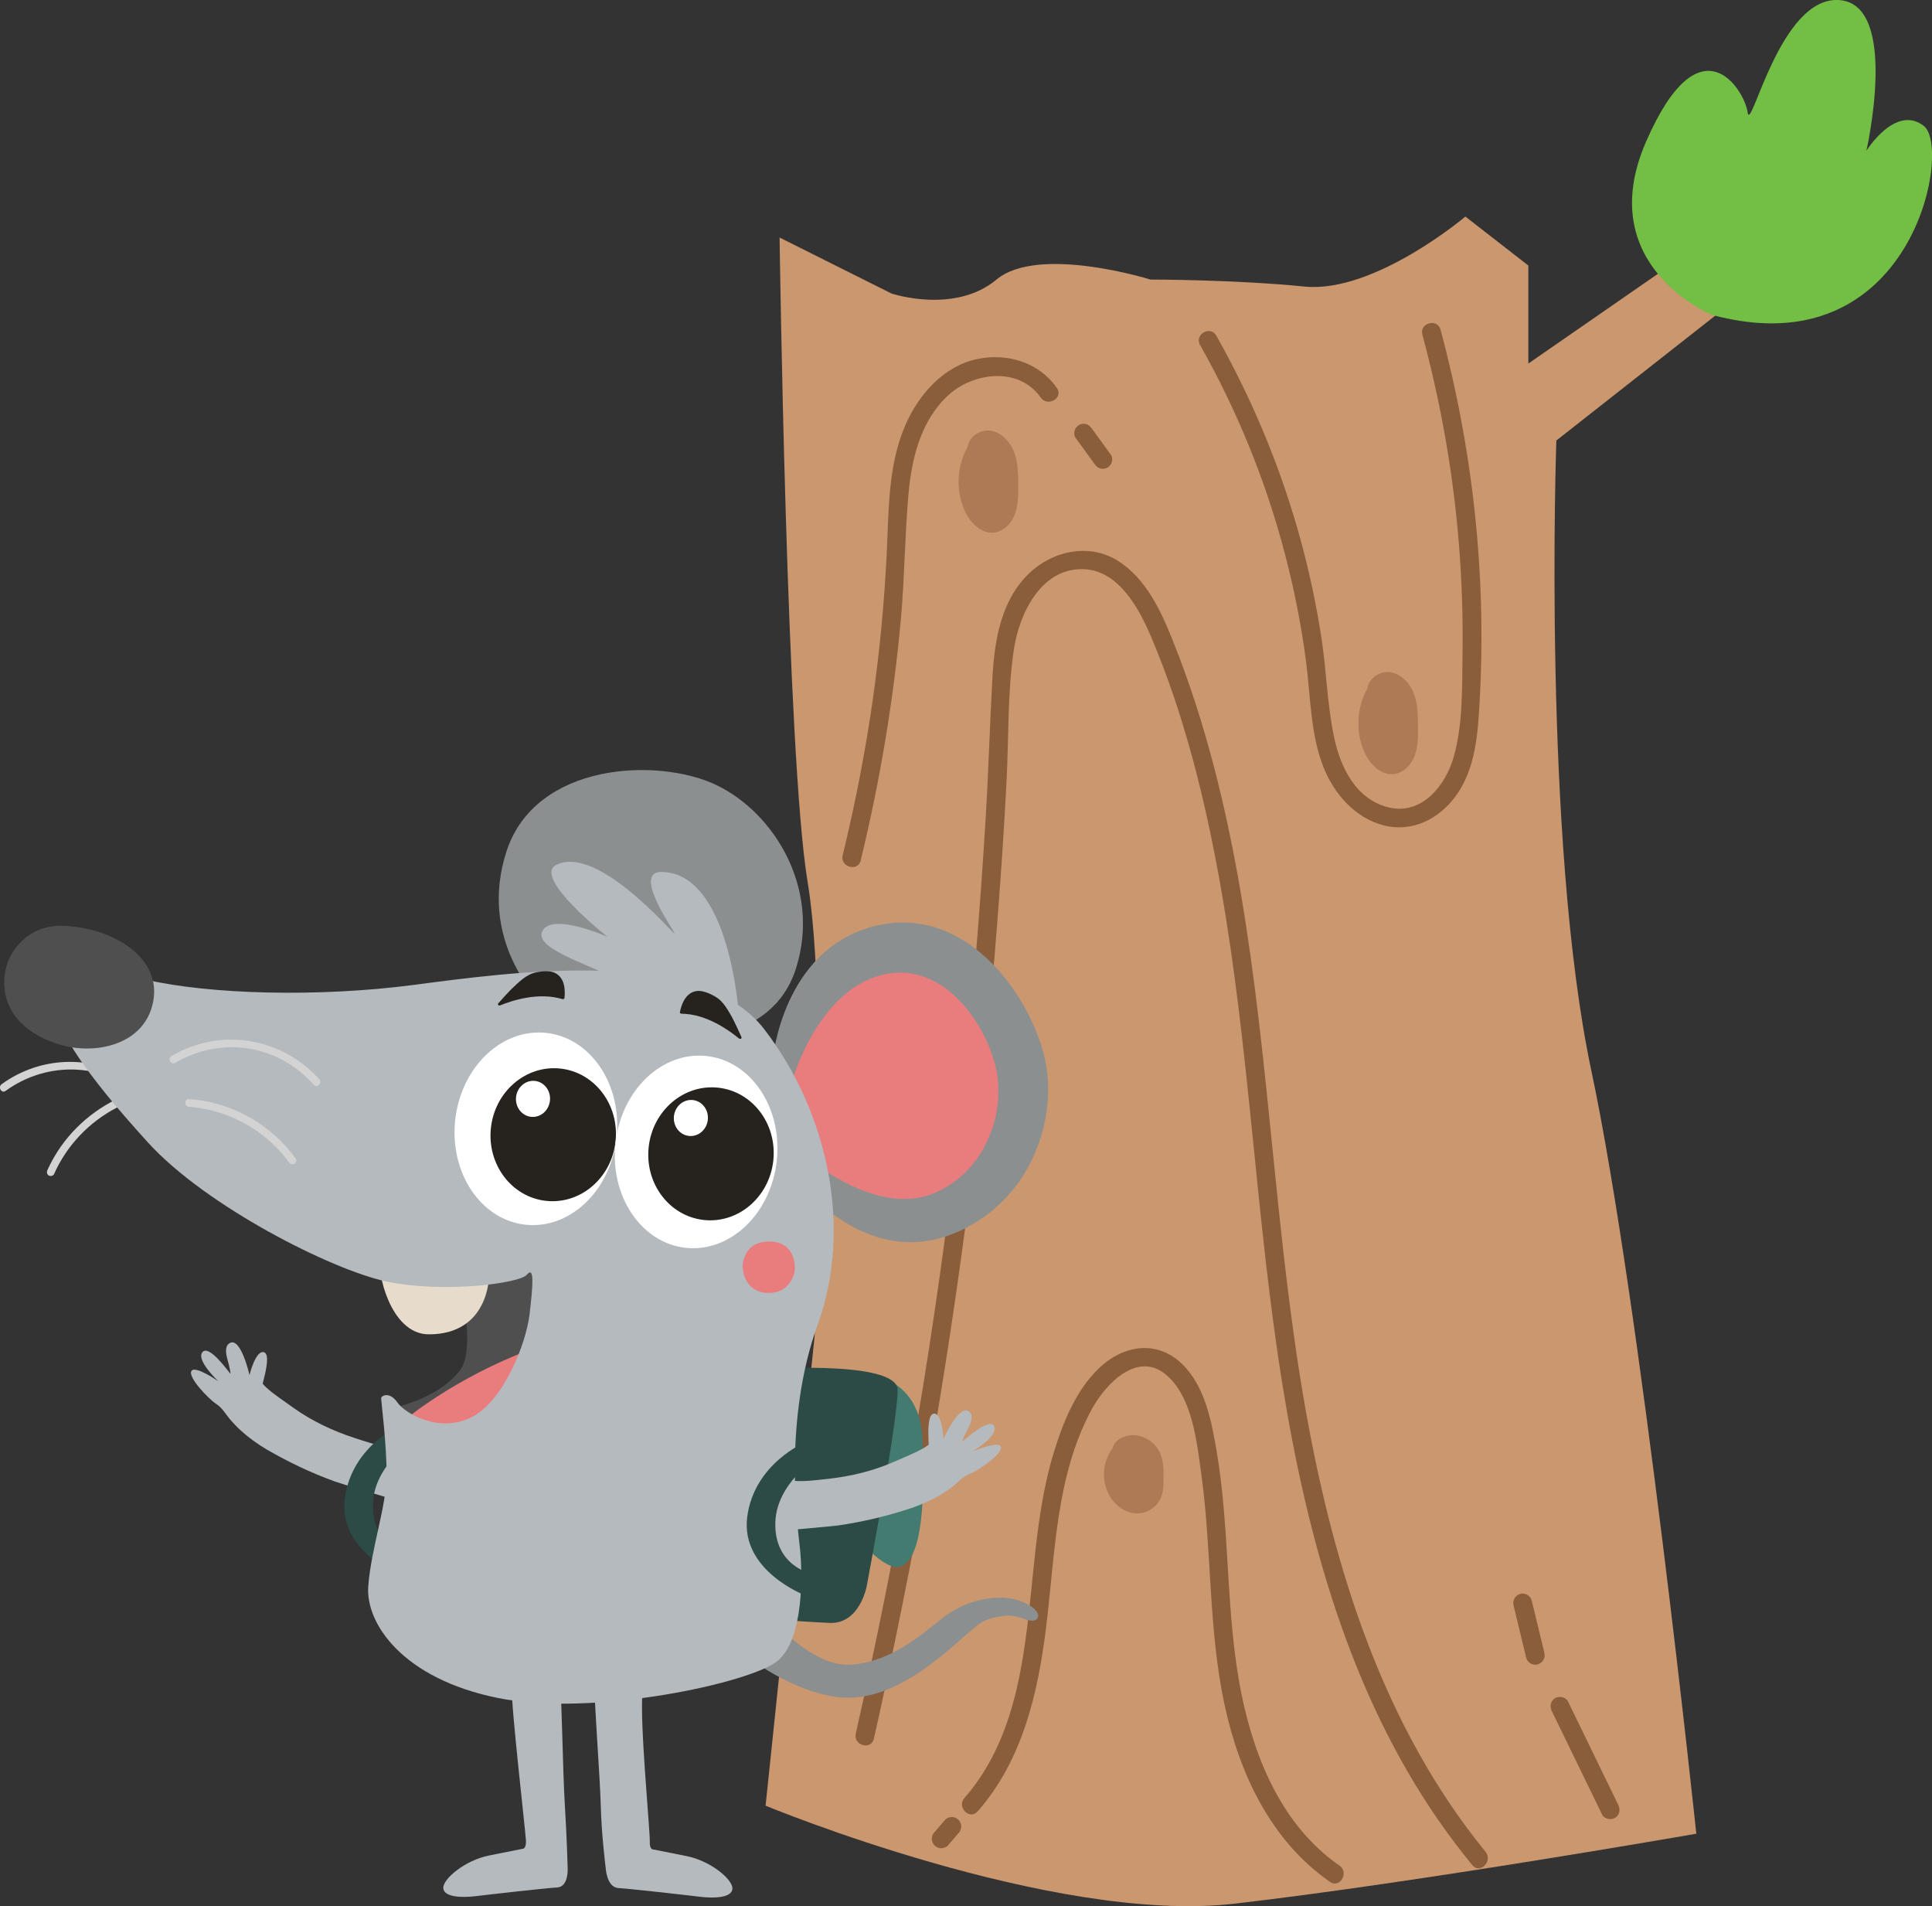 <svg xmlns="http://www.w3.org/2000/svg" xmlns:xlink="http://www.w3.org/1999/xlink" id="Ebene_2" data-name="Ebene 2" viewBox="0 0 190.5 187.93"><rect x="0" y="0" width="190.5" height="187.93" fill="#333333" stroke="none"/><defs><style>      .cls-1 {        fill: none;      }      .cls-2 {        fill: #e7dbcc;      }      .cls-3 {        fill: #ad7a55;      }      .cls-4 {        fill: #73be44;      }      .cls-5 {        fill: #8a5d3b;      }      .cls-6 {        fill: #4f4f4f;      }      .cls-7 {        fill: #437b71;      }      .cls-8 {        fill: #fff;      }      .cls-9 {        fill: #e97c7d;      }      .cls-10 {        fill: #b5babe;      }      .cls-11 {        fill: #ca976f;      }      .cls-12 {        fill: #8c8f90;      }      .cls-13 {        fill: #2c4a46;      }      .cls-14 {        fill: #26221d;      }      .cls-15 {        fill: #d3d3d3;      }      .cls-16 {        clip-path: url(#clippath);      }    </style><clipPath id="clippath"><path class="cls-1" d="M44.8,124.31s2.45,8.36.54,10.81c-1.9,2.45-5.28,3.36-6.78,3.77.95,1.16,4.67,4.39,4.67,4.39l6.32-2.31,4.49-6.32,1.16-7.89-1.16-3.4-9.25.95Z"></path></clipPath></defs><g id="Layer_2" data-name="Layer 2"><g><path class="cls-11" d="M167.26,180.78s-5.52-52.45-10.35-75.23c-4.83-22.78-3.45-62.12-3.45-62.12l19.32-15.18-4.14-4.83-17.94,12.42v-9.66l-6.21-4.83s-8.97,7.59-15.87,6.9c-6.9-.69-15.18-.69-15.18-.69,0,0-11.04-3.45-15.18,0s-10.35,1.38-10.35,1.38l-11.04-5.52s.69,51.07,2.76,63.5c2.07,12.42.69,44.86.69,44.86l-4.83,46.24s28.3,11.73,46.24,9.66c17.94-2.07,45.55-6.9,45.55-6.9Z"></path><path class="cls-5" d="M86.17,171.4c3.99-17.71,7.14-35.6,9.42-53.6,1.14-9.04,2.07-18.11,2.77-27.2.35-4.46.64-8.93.88-13.4s.08-8.9.74-13.23c.53-3.46,2.64-7.92,6.76-7.86,3.53.05,5.56,3.85,6.76,6.67,3.31,7.79,5.35,16.14,6.83,24.45,2.91,16.35,3.49,33,6.14,49.39,2.43,15,6.6,30.18,15.35,42.82,1.06,1.52,2.18,3,3.35,4.44.75.93,2.06-.39,1.31-1.31-10.12-12.4-14.98-28.03-17.74-43.57-2.98-16.78-3.51-33.89-6.35-50.69-1.45-8.58-3.51-17.09-6.76-25.18-1.17-2.93-2.64-6.11-5.42-7.85s-6.37-1.02-8.74,1.25c-2.76,2.65-3.4,6.54-3.61,10.2-.26,4.63-.39,9.26-.67,13.89-.56,9.34-1.34,18.67-2.37,27.97-2.04,18.6-5.02,37.1-8.92,55.41-.49,2.31-1,4.61-1.52,6.92-.26,1.16,1.53,1.66,1.79.49h0Z"></path><path class="cls-5" d="M118.33,34.01c3.61,6.39,6.4,13.2,8.29,20.3.96,3.61,1.69,7.28,2.17,10.98.44,3.44.42,7.08,1.71,10.35,1.03,2.61,3.12,5.01,5.93,5.73s5.43-.62,7.08-2.85c2-2.7,2.21-6.2,2.39-9.44.21-3.81.23-7.62.06-11.43-.38-8.5-1.71-16.94-3.92-25.15-.31-1.15-2.1-.66-1.79.49,1.84,6.83,3.07,13.81,3.62,20.86.27,3.48.39,6.98.34,10.48s.05,7-.86,10.26c-.79,2.83-3.15,5.81-6.43,5.01s-4.78-4.04-5.39-6.98c-.67-3.21-.74-6.54-1.24-9.78s-1.16-6.33-2-9.44c-1.92-7.09-4.75-13.91-8.36-20.31-.59-1.04-2.19-.11-1.6.94h0Z"></path><path class="cls-3" d="M95.58,43.77c-1.22,1.93-1.4,4.48-.47,6.56.53,1.2,1.64,2.34,2.94,2.17.94-.12,1.69-.92,2.02-1.81s.34-1.86.33-2.81c0-1.11-.01-2.25-.4-3.29s-1.26-1.98-2.36-2.13-2.32.76-2.23,1.87"></path><path class="cls-3" d="M135,67.58c-1.22,1.93-1.4,4.48-.47,6.56.53,1.2,1.64,2.34,2.94,2.17.94-.12,1.69-.92,2.02-1.81s.34-1.86.33-2.81c0-1.11-.01-2.25-.4-3.29s-1.26-1.98-2.36-2.13-2.32.76-2.23,1.87"></path><path class="cls-5" d="M96.41,178.57c4.44-5.07,5.95-11.71,6.75-18.23.88-7.17.95-14.83,4.46-21.35,1.38-2.57,4.66-6.02,7.57-3.27,2.41,2.27,2.82,6.45,3.25,9.53,1.06,7.57.69,15.3,2.3,22.8,1.46,6.79,4.56,13.43,10.4,17.48.98.68,1.91-.93.94-1.6-5.6-3.88-8.36-10.46-9.67-16.93-1.59-7.87-1.1-15.98-2.44-23.89-.51-2.99-1.16-6.5-3.47-8.69s-5.35-1.86-7.64.03c-2.61,2.17-4.01,5.64-4.97,8.81-1.08,3.55-1.55,7.26-1.94,10.94-.84,7.94-1.33,16.76-6.86,23.07-.78.89.52,2.21,1.31,1.31h0Z"></path><path class="cls-4" d="M168.85,31.07s-11.89-4.82-6.55-17.09c5.34-12.27,9.71-5.12,10.02-2.91.32,2.21,3.17-11.55,9.08-11.06s2.63,14.86,2.63,14.86c0,0,2.87-4.63,5.67-2.45,2.8,2.19-1.14,23.91-20.84,18.64Z"></path><path class="cls-5" d="M159.57,177.95c-1.65-3.4-3.31-6.8-4.96-10.2-.22-.45-.86-.57-1.27-.33-.46.27-.55.82-.33,1.27,1.65,3.4,3.31,6.8,4.96,10.2.22.45.86.57,1.27.33.46-.27.55-.82.33-1.27h0Z"></path><path class="cls-5" d="M152.28,162.95l-1.25-5.16c-.11-.47-.67-.8-1.14-.65-.49.16-.77.64-.65,1.14l1.25,5.16c.11.47.67.8,1.14.65.49-.16.77-.64.65-1.14h0Z"></path><path class="cls-5" d="M93.47,181.94l1.04-1.21c.09-.08.15-.18.19-.3.06-.11.08-.23.08-.36,0-.13-.02-.25-.08-.36-.04-.11-.1-.21-.19-.3-.18-.16-.41-.28-.66-.27s-.5.09-.66.27l-1.04,1.21c-.09.08-.15.18-.19.3-.06.11-.08.23-.08.36,0,.13.02.25.08.36.04.11.1.21.19.3.18.16.41.28.66.27s.5-.09.66-.27h0Z"></path><path class="cls-5" d="M84.87,84.81c1.91-7.86,3.25-15.86,3.97-23.91.36-4.06.38-8.15.74-12.21.31-3.52,1.23-7.27,3.94-9.74,2.47-2.26,6.96-2.82,9.09.24.68.97,2.29.05,1.6-.94-1.77-2.54-4.93-3.49-7.91-2.84-3.31.72-5.75,3.54-7.04,6.53-1.72,3.98-1.62,8.42-1.83,12.67-.23,4.68-.67,9.36-1.32,14-.74,5.29-1.76,10.53-3.02,15.72-.28,1.16,1.51,1.65,1.79.49h0Z"></path><path class="cls-5" d="M106.05,43.16l1.89,2.6c.15.2.31.36.55.43.22.06.52.03.71-.09s.37-.32.43-.55.05-.52-.09-.71l-1.89-2.6c-.15-.2-.31-.36-.55-.43-.22-.06-.52-.03-.71.09s-.37.32-.43.55-.05.52.09.71h0Z"></path><path class="cls-3" d="M109.91,142.49c-1.22,1.48-1.4,3.43-.47,5.03.53.92,1.64,1.79,2.94,1.67.94-.09,1.69-.7,2.02-1.38s.34-1.43.33-2.16c0-.85-.01-1.73-.4-2.52s-1.26-1.52-2.36-1.63-2.32.58-2.23,1.43"></path></g><g><path class="cls-10" d="M18.89,135.15c.35-.54,2.54.95,2.63,1.02-.08-.08-2.18-2.06-1.57-2.85.63-.81,2.45,1.74,2.78,2.13-.04-.54-.25-1.21-.35-1.61-.12-.48-.22-1.22.34-1.46,1.06-.46,1.88,3.18,1.88,3.18,0,0,.6-2.44,1.4-2.25.39.09.34.72.32,1.01-.04.51-.15,1.02-.28,1.52-.05.19-.08.36-.14.58.49.56,1.06.96,1.66,1.4.47.34.94.67,1.41,1,1.81,1.29,3.86,2.25,5.97,2.94,1.05.34,2.11.71,3.2.87.2.03,2.36.36,2.41.18l-1.42,5.08c-.02.06-5.72-1.68-6.16-1.85-2.33-.85-4.54-1.9-6.69-3.15-.91-.54-1.77-1.16-2.55-1.87-.39-.36-.75-.74-1.09-1.14-.47-.57-.71-1.07-1.35-1.49-.72-.47-2.8-2.63-2.41-3.23Z"></path><path class="cls-13" d="M41.84,141.27s-4.95,2.65-5.07,7.02,3.68,5.07,3.68,5.07l-.81,2.07s-6.33-2.42-5.64-7.71c.69-5.3,5.76-7.37,5.76-7.37l2.07.92Z"></path><path class="cls-7" d="M83.6,135.3s7.09-.69,7.37,6.67c.28,7.37-.28,12.09-2.36,12.51s-7.68-6.65-7.66-8.68.44-4.94.44-4.94l2.22-5.56Z"></path><path class="cls-13" d="M73.78,135.05s14.73-1.16,14.73,2-3.06,19.37-3.06,19.37c0,0-.69,3.68-3.61,3.58s-11.68-.84-11.68-.84l-4.31-15.48,7.92-8.63Z"></path><path class="cls-12" d="M76.21,104.37s.96-10.73,9.93-13.04c8.97-2.31,15.23,6.53,16.79,12.65s-1.22,14.48-8.84,17.61c-7.61,3.13-13.28-3.16-13.49-3.1s-4.4-14.12-4.4-14.12Z"></path><path class="cls-9" d="M78.26,106.11s2.47-8.32,8.54-9.95c6.07-1.64,10.31,4.62,11.36,8.96,1.06,4.33-.83,10.26-5.98,12.48s-11.03-2.42-11.16-2.37-2.76-9.11-2.76-9.11Z"></path><path class="cls-15" d="M14.89,107.85c-3.07-2.89-7.56-3.92-11.58-2.58-1.13.38-2.19.92-3.15,1.62-.39.29-.01.95.39.66,2.05-1.49,4.57-2.25,7.1-2.09s4.89,1.23,6.7,2.93c.36.34.9-.2.54-.54h0Z"></path><path class="cls-15" d="M13.69,107.53c-3.09.89-5.82,2.87-7.68,5.49-.52.74-.97,1.53-1.34,2.35-.08.19-.05.41.14.52.16.09.44.05.52-.14,1.24-2.81,3.45-5.13,6.17-6.54.76-.4,1.57-.71,2.39-.95.47-.14.27-.87-.2-.74h0Z"></path><path class="cls-6" d="M44.8,124.31s2.45,8.36.54,10.81c-1.9,2.45-5.28,3.36-6.78,3.77.95,1.16,4.67,4.39,4.67,4.39l6.32-2.31,4.49-6.32,1.16-7.89-1.16-3.4-9.25.95Z"></path><g class="cls-16"><path class="cls-9" d="M40.27,139.7s4.77-3.92,11.97-6.63c-.36,3.56-2.79,5.98-2.79,5.98l-1.37,6.06-4.41-4.32-3.4-1.09Z"></path></g><path class="cls-12" d="M53.2,98.64s-6.12-5.91-3.26-14.7c2.87-8.81,14.96-9.27,20.66-6.56,5.71,2.71,10.36,10.2,7.9,18.05s-12.06,6.86-12.14,7.06-13.16-3.85-13.16-3.85Z"></path><path class="cls-12" d="M75.84,159.23c0,.19,4.18,5.14,8.06,4.89,3.88-.25,6.96-2.95,9.02-4.58s4.48-2.14,6.21-2.01,3.4,1.14,3.23,1.86c-.13.55-.86.4-1.25.26-.71-.25-1.3-.44-2.07-.35-.86.09-1.82.31-2.53.83-.45.34-.87.72-1.3,1.09-1.23,1.08-2.47,2.16-3.8,3.12-2.47,1.77-5.43,3.3-8.56,3-4.77-.46-9.35-4.15-9.35-4.15l.61-2.79,1.73-1.19Z"></path><path class="cls-2" d="M37.58,124.9c-.38,0,.75,6.65,4.71,6.65,5.93,0,5.93-5.73,5.93-5.73l-10.64-.92Z"></path><path class="cls-10" d="M5.44,96.7s2.45-1.63,8.84-.14,17.13,1.77,26.52.54c9.38-1.22,28.15-3.94,34.54,4.35s8.7,19.72,5.3,29.1c-3.4,9.38-2.04,19.58-1.77,22.03s.41,8.97-2.18,11.15-18.22,5.58-27.6,3.67c-9.38-1.9-13.05-7.34-12.78-11.01s1.81-7.93,1.81-11.01-.54-7.25-.54-7.52.84-.7,1.59.39,4.08,3.06,7.27,1.5,5.44-7.27,5.78-10.2.48-4.76-.27-3.88-8.29,1.84-13.8.68c-5.51-1.16-17.88-7.48-23.52-13.67-5.64-6.19-10.88-12.85-9.18-15.98Z"></path><ellipse class="cls-8" cx="52.84" cy="111.28" rx="9.51" ry="8" transform="translate(-63.49 151.82) rotate(-83.81)"></ellipse><ellipse class="cls-14" cx="54.54" cy="111.86" rx="6.56" ry="6.18" transform="translate(-62.54 154.03) rotate(-83.81)"></ellipse><ellipse class="cls-8" cx="52.56" cy="108.32" rx="1.78" ry="1.68" transform="translate(-60.8 148.91) rotate(-83.81)"></ellipse><path class="cls-6" d="M.42,96.71c.02-1.06.33-2.09.92-2.96.8-1.19,2.37-2.65,5.16-2.47,4.89.31,9.44,3.22,8.6,7.49s-5.71,5.26-9.19,4.22c-3.04-.91-5.56-2.93-5.49-6.28Z"></path><path class="cls-10" d="M72.88,100.38s-.82-14.69-7.89-14.41c-2.52.34,1.7,6.05,1.5,6.05s-7.61-8.84-11.69-6.73c-2.24,1.29,5.1,7.07,5.1,7.07,0,0-5.64-2.52-6.46-.48s7.48,3.94,8.09,5.37c2.86.75,11.35,3.13,11.35,3.13Z"></path><path class="cls-10" d="M98.69,142.63c-.24-.6-2.68.41-2.78.46.1-.06,2.56-1.57,2.12-2.47-.45-.92-2.75,1.21-3.16,1.51.15-.52.5-1.13.68-1.5.21-.45.47-1.15-.04-1.5-.95-.67-2.49,2.73-2.49,2.73,0,0-.09-2.51-.91-2.49-.4.01-.48.63-.52.92-.07.51-.06,1.03-.04,1.54.01.2,0,.37.02.6-.59.45-1.24.72-1.91,1.03-.53.24-1.06.46-1.59.69-2.04.89-4.24,1.41-6.45,1.65-1.09.12-2.21.27-3.31.2-.2-.01-2.38-.13-2.4-.32l.35,5.26c0,.06,5.94-.48,6.4-.55,2.46-.36,4.83-.93,7.2-1.71,1-.35,1.97-.77,2.88-1.31.45-.27.89-.57,1.3-.9.57-.46.91-.9,1.62-1.18.8-.31,3.28-2,3.02-2.67Z"></path><path class="cls-10" d="M58.64,166.33c-.14.14.53,8.88.6,11.74s.48,6.06.48,6.06c0,0,.08,1.94,1.26,2.01s6.66.69,8.05.86,3.15.1,3.19-.8-2.14-2.74-4.52-3.21-3.26-.65-3.26-.65c0,0-.41.07-.37-.82s-1.03-12.02-.71-14.72c.11-.89-2.96-1.29-2.96-1.29l-1.77.82Z"></path><ellipse class="cls-8" cx="68.64" cy="113.56" rx="9.51" ry="8" transform="translate(-51.66 169.56) rotate(-83.81)"></ellipse><ellipse class="cls-14" cx="70.1" cy="113.75" rx="6.56" ry="6.18" transform="translate(-50.54 171.18) rotate(-83.81)"></ellipse><ellipse class="cls-8" cx="68.12" cy="110.21" rx="1.78" ry="1.68" transform="translate(-48.79 166.06) rotate(-83.81)"></ellipse><path class="cls-10" d="M55.23,166.27c.14.14.25,8.21.47,11.79.18,2.85.27,5.99.27,5.99,0,0,.16,1.96-1.02,2.03s-6.66.69-8.05.86-3.15.1-3.19-.8,2.14-2.74,4.52-3.21,3.26-.65,3.26-.65c0,0,.41.07.37-.82s-1.53-13.84-1.36-14.72,2.96-1.29,2.96-1.29l1.77.82Z"></path><path class="cls-15" d="M17.29,104.78c2.24-1.33,4.94-1.84,7.5-1.36,2.38.45,4.55,1.71,6.15,3.53.33.37.86-.17.54-.54-2.77-3.14-7.1-4.55-11.18-3.64-1.2.27-2.35.73-3.4,1.35-.42.25-.04.91.39.66h0Z"></path><path class="cls-15" d="M18.64,109.12c3.02.21,5.93,1.51,8.15,3.56.63.58,1.21,1.23,1.71,1.92.12.17.33.25.52.14.17-.09.26-.36.14-.52-1.89-2.62-4.67-4.54-7.79-5.4-.89-.25-1.81-.4-2.73-.46-.49-.03-.49.73,0,.76h0Z"></path><path class="cls-14" d="M49.31,99.12c1.14-.47,3.78-1.34,6.14-.62.09.03.2-.02.21-.11.09-.84.01-2-.92-2.46-.37-.18-.82-.2-1.23-.16-.45.04-.92.12-1.32.33-.46.23-.84.56-1.21.89-.21.19-.41.38-.6.57-.43.44-.84.9-1.25,1.36-.1.11.04.26.19.2Z"></path><path class="cls-14" d="M72.86,102.38c-.95-.79-3.2-2.42-5.66-2.44-.1,0-.18-.08-.16-.16.17-.83.59-1.91,1.62-2.07.41-.06.84.06,1.22.22.42.18.84.4,1.16.71.37.36.64.79.89,1.21.14.24.28.48.4.73.28.55.53,1.11.78,1.67.06.13-.12.23-.24.13Z"></path><path class="cls-9" d="M73.22,124.88s-.02-2.46,2.58-2.48,2.62,2.36,2.56,2.87c-.08.69-.74,2.34-2.79,2.19,0,0-2.15.03-2.35-2.58Z"></path><path class="cls-13" d="M81.52,143.09s-4.95,2.65-5.07,7.02,3.68,5.07,3.68,5.07l-.81,2.07s-6.33-2.42-5.64-7.71,5.76-7.37,5.76-7.37l2.07.92Z"></path></g></g></svg>